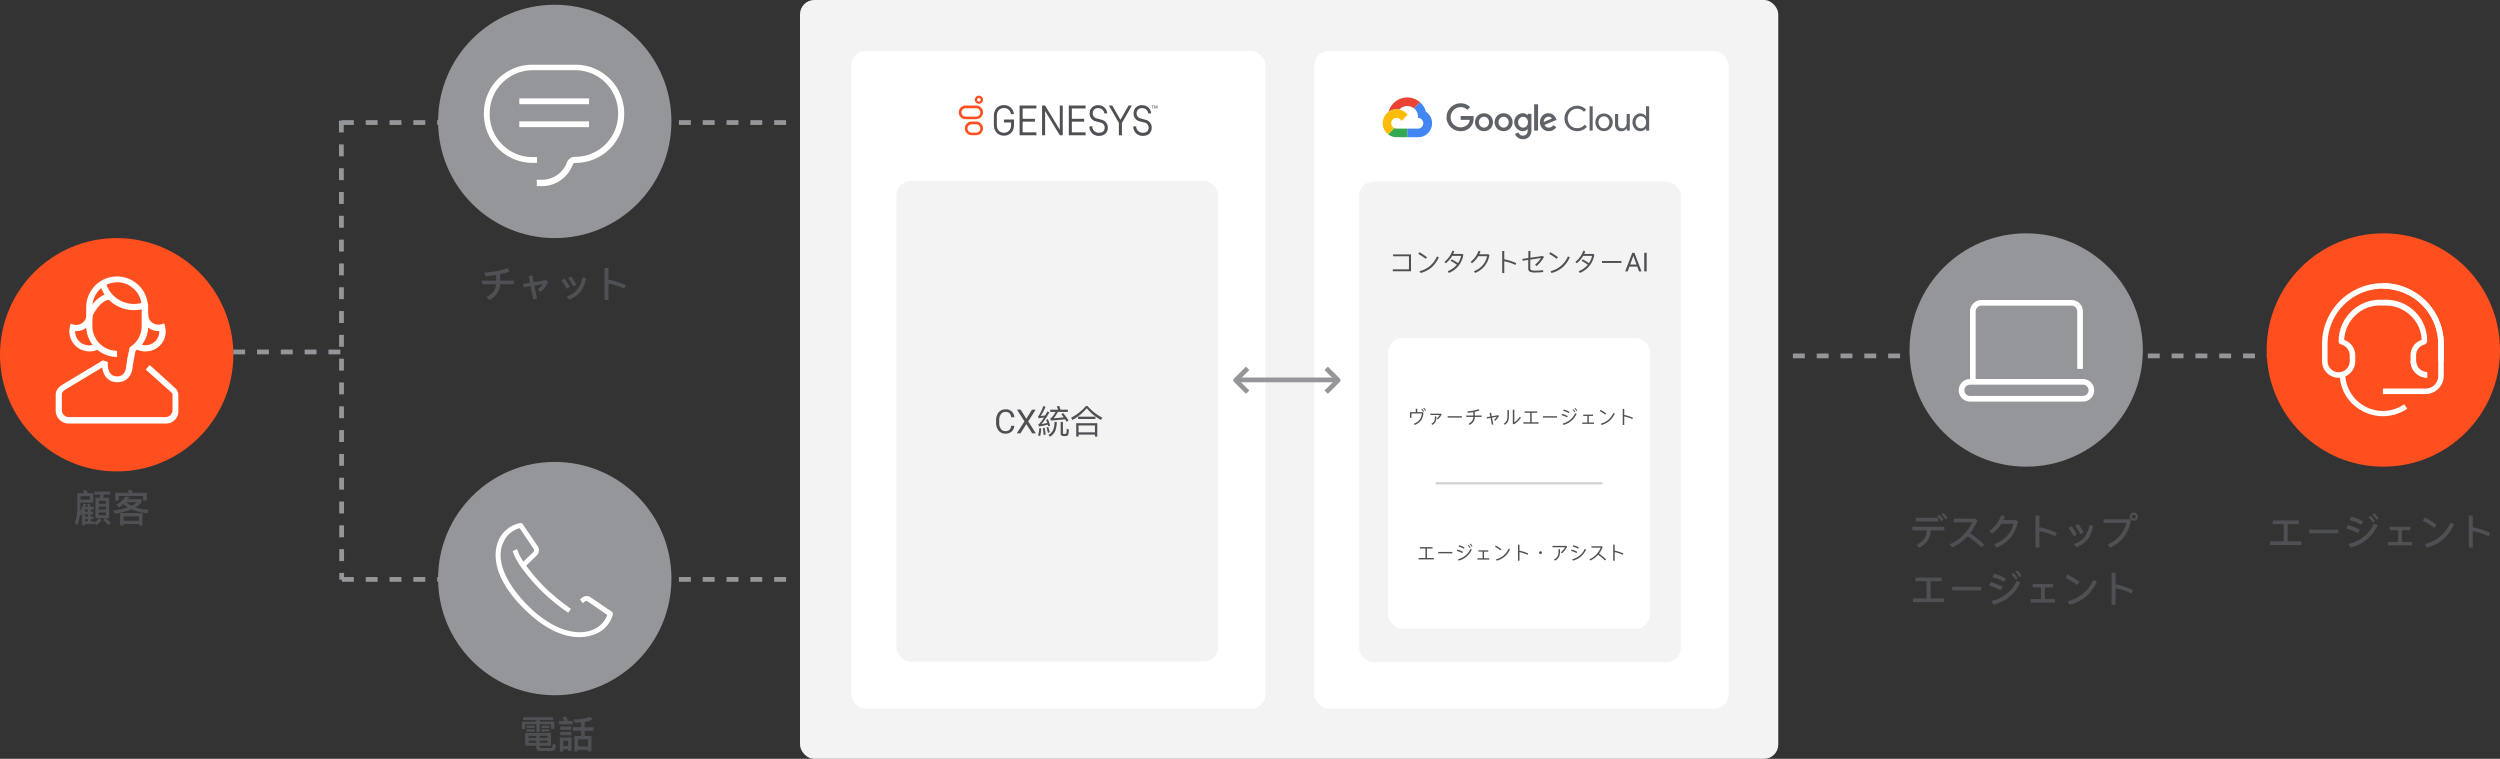 <?xml version="1.0" encoding="UTF-8"?> <svg xmlns="http://www.w3.org/2000/svg" xmlns:xlink="http://www.w3.org/1999/xlink" width="1050" height="318.706" viewBox="0 0 1050 318.706"><rect x="0" y="0" width="1050" height="318.706" fill="#333333" stroke="none"/><defs><clipPath id="clip-path"><rect width="6.707" height="11.414" fill="none"></rect></clipPath></defs><g id="Group_2504" data-name="Group 2504" transform="translate(-9520 16313)"><path id="Path_1379" data-name="Path 1379" d="M511.967,505.5H454.825" transform="translate(9965.108 -16669.029)" fill="none" stroke="#959699" stroke-width="2" stroke-dasharray="5"></path><circle id="Ellipse_6" data-name="Ellipse 6" cx="49" cy="49" r="49" transform="translate(9520 -16213)" fill="#ff4f1f"></circle><circle id="Ellipse_7" data-name="Ellipse 7" cx="49" cy="49" r="49" transform="translate(9704 -16311)" fill="#959699"></circle><circle id="Ellipse_8" data-name="Ellipse 8" cx="49" cy="49" r="49" transform="translate(9704 -16119)" fill="#959699"></circle><circle id="Ellipse_9" data-name="Ellipse 9" cx="49" cy="49" r="49" transform="translate(10322 -16215)" fill="#959699"></circle><circle id="Ellipse_10" data-name="Ellipse 10" cx="49" cy="49" r="49" transform="translate(10472 -16215)" fill="#ff4f1f"></circle><path id="Path_1350" data-name="Path 1350" d="M46.336,61.845H5.436A5.469,5.469,0,0,1,0,56.409v-6.86c0-1.035.518-2.459,2.589-3.883L19.8,35.311l2.071.647v.906c0,1.553.388,5.177,3.883,5.177,2.977,0,3.754-2.459,3.883-4.53l.388-2.718,1.035-4.918.518-.388a10.389,10.389,0,0,0,4.53-8.542V12.92a7.38,7.38,0,0,0-.129-1.683,10.07,10.07,0,0,0-4.142-6.73,9.685,9.685,0,0,0-7.766-1.812A10.375,10.375,0,0,0,15.4,13.308v7.636A10.385,10.385,0,0,0,25.757,31.3v2.589A12.981,12.981,0,0,1,12.814,20.944V13.308A12.943,12.943,0,0,1,33.393,2.565a12.715,12.715,0,0,1,5.177,8.413,4.718,4.718,0,0,1,.259,1.941v8.025A12.525,12.525,0,0,1,33.523,31.3l-.777,4.012-.388,2.33c-.259,4.271-2.718,6.86-6.472,6.86-3.495,0-5.824-2.33-6.342-6.213L4.012,47.607c-.906.647-1.424,1.294-1.424,1.812v6.86a2.873,2.873,0,0,0,2.847,2.847H46.207a2.9,2.9,0,0,0,2.847-2.977V49.678c0-.388-.259-.647-.906-1.294a5.629,5.629,0,0,0-.906-.777l-9.449-8.413,1.683-1.941L48.925,45.8l.777.777a4.1,4.1,0,0,1,1.812,3.106V56.15A5.176,5.176,0,0,1,46.336,61.845Z" transform="translate(9543.396 -16196.962)" fill="#fff"></path><path id="Path_1351" data-name="Path 1351" d="M12.805,27.9a9.991,9.991,0,0,1-1.941-.259A8.073,8.073,0,0,1,5.687,23.89a8.4,8.4,0,0,1-1.035-6.342l.259-1.294,1.294.388a3.583,3.583,0,0,0,1.165.129A4.309,4.309,0,0,0,11.64,12.5h2.589a6.822,6.822,0,0,1-6.86,6.86H6.851A5.842,5.842,0,0,0,7.758,22.6a5.352,5.352,0,0,0,3.624,2.589,5.763,5.763,0,0,0,4.4-.647l1.294,2.2A7.827,7.827,0,0,1,12.805,27.9Z" transform="translate(9544.699 -16193.307)" fill="#fff"></path><path id="Path_1352" data-name="Path 1352" d="M30.13,27.932h0a8.327,8.327,0,0,1-4.53-1.294l1.424-2.2a6.232,6.232,0,0,0,3.106.906,5.987,5.987,0,0,0,4.142-1.683,5.666,5.666,0,0,0,1.683-4.142v-.129h-.388a6.852,6.852,0,0,1-6.86-6.989h2.589a4.226,4.226,0,0,0,4.271,4.271,3.583,3.583,0,0,0,1.165-.129l1.294-.388.388,1.294a10.06,10.06,0,0,1,.259,2.071,8.309,8.309,0,0,1-2.459,5.954A8.509,8.509,0,0,1,30.13,27.932Z" transform="translate(9550.93 -16193.336)" fill="#fff"></path><path id="Path_1353" data-name="Path 1353" d="M28.667,13.678h0A14.7,14.7,0,0,1,14.3,2.547L16.759,1.9a12.316,12.316,0,0,0,11.908,9.19h0a12.426,12.426,0,0,0,4.271-.777l.906,2.459A14.08,14.08,0,0,1,28.667,13.678Z" transform="translate(9547.605 -16196.427)" fill="#fff"></path><path id="Path_1354" data-name="Path 1354" d="M12.43,15.049,10.1,13.884C13.206,7.8,17.219,5.6,19.807,5.6V8.189C18.384,8.059,15.148,9.612,12.43,15.049Z" transform="translate(9546.369 -16195.338)" fill="#fff"></path><path id="Path_1358" data-name="Path 1358" d="M35.025,47.927c-5.428,0-13.518-2.253-23.246-11.982C-3.378,20.789-.408,10.344,1.538,6.452A12.7,12.7,0,0,1,10.242,0a.974.974,0,0,1,1.024.41l6.349,9.319a3.1,3.1,0,0,1-.41,3.891l-5.12,4.916L10.652,17.1l5.12-4.916a1.073,1.073,0,0,0,.1-1.331l-5.837-8.7A10.357,10.357,0,0,0,3.484,7.476c-5.53,10.548,6.144,23.349,9.831,27.035,11.879,11.982,22.529,12.8,28.059,10.036a10.322,10.322,0,0,0,5.428-5.94l-8.295-5.735a.931.931,0,0,0-1.126.1l-.819.717-1.229-1.639.819-.614a3.091,3.091,0,0,1,3.584-.307l9.012,6.144a1.137,1.137,0,0,1,.41,1.126A12.235,12.235,0,0,1,42.4,46.391,18.465,18.465,0,0,1,35.025,47.927Z" transform="translate(9728.235 -16093.334)" fill="#fff"></path><path id="Path_1359" data-name="Path 1359" d="M30.249,37.428A82.572,82.572,0,0,1,18.472,27.7a81.016,81.016,0,0,1-8.5-10.138,33.818,33.818,0,0,1-2.355-4.2L6.9,11.519,8.743,10.7l.717,1.843a29.53,29.53,0,0,0,2.253,3.891,83.389,83.389,0,0,0,8.193,9.831,92.776,92.776,0,0,0,11.47,9.524Z" transform="translate(9728.403 -16093.076)" fill="#fff"></path><path id="Path_1355" data-name="Path 1355" d="M22.208,50.76V48.32h2.44A11.236,11.236,0,0,0,34.9,41a3.571,3.571,0,0,1,3.295-2.318h.366A18,18,0,0,0,56.373,20.865v-.732A18,18,0,0,0,38.558,2.318h-18.3A18.1,18.1,0,0,0,2.44,20.255v.732A18,18,0,0,0,20.255,38.8H22.33v2.44H20.255A20.548,20.548,0,0,1,0,20.865v-.732A20.337,20.337,0,0,1,20.255,0H38.68A20.442,20.442,0,0,1,58.935,20.255v.732A20.442,20.442,0,0,1,38.68,41.243h-.366a.928.928,0,0,0-.976.732A13.907,13.907,0,0,1,24.77,51H22.208S22.208,50.76,22.208,50.76Z" transform="translate(9723.229 -16285.823)" fill="#fff"></path><rect id="Rectangle_1218" data-name="Rectangle 1218" width="29.285" height="2.44" transform="translate(9738.115 -16271.669)" fill="#fff"></rect><rect id="Rectangle_1219" data-name="Rectangle 1219" width="29.285" height="2.44" transform="translate(9738.115 -16262.029)" fill="#fff"></rect><path id="Path_1383" data-name="Path 1383" d="M43.456,46.593H25.562V44.269H43.456A5.331,5.331,0,0,0,48.8,38.924V25.562a23.238,23.238,0,0,0-46.477,0v7.2a4.648,4.648,0,0,0,9.3,0v-2.44a4.848,4.848,0,0,0-3.486-4.531A1.38,1.38,0,0,1,6.972,24.4a17.411,17.411,0,0,1,5.112-12.316,17.143,17.143,0,0,1,12.2-5.112H26.84A17.258,17.258,0,0,1,44.153,24.4a1.638,1.638,0,0,1-1.162,1.394,4.636,4.636,0,0,0-3.486,4.531v2.44a4.661,4.661,0,0,0,4.648,4.648v2.324a6.992,6.992,0,0,1-6.972-6.972v-2.44a6.769,6.769,0,0,1,4.648-6.507,14.632,14.632,0,0,0-4.415-9.993A15.053,15.053,0,0,0,26.84,9.412H24.284a14.577,14.577,0,0,0-10.573,4.415A15.232,15.232,0,0,0,9.3,23.819a6.878,6.878,0,0,1,4.648,6.507v2.44A6.972,6.972,0,1,1,0,32.766v-7.2a25.562,25.562,0,0,1,51.125,0V38.924A7.737,7.737,0,0,1,43.456,46.593ZM42.41,23.587Z" transform="translate(10495.256 -16194.076)" fill="#fff"></path><path id="Path_1386" data-name="Path 1386" d="M47.562,32.766H45.238v-7.2A23.307,23.307,0,0,0,22,2.324V0A25.637,25.637,0,0,1,47.562,25.562Z" transform="translate(10498.818 -16194.076)" fill="#fff"></path><path id="Path_1387" data-name="Path 1387" d="M38.972,35.072A6.992,6.992,0,0,1,32,28.1h2.324a4.661,4.661,0,0,0,4.648,4.648Z" transform="translate(10500.438 -16189.526)" fill="#fff"></path><path id="Path_1384" data-name="Path 1384" d="M24.526,50.529A18.462,18.462,0,0,1,9.537,42.744,17.587,17.587,0,0,1,6.4,33.216L8.724,33.1a15.653,15.653,0,0,0,2.789,8.366,15.819,15.819,0,0,0,21.96,4.067l1.278,1.859A18.53,18.53,0,0,1,24.526,50.529Z" transform="translate(10496.292 -16188.717)" fill="#fff"></path><path id="Path_1380" data-name="Path 1380" d="M6.37,34.135H4V4.86A4.747,4.747,0,0,1,5.422,1.422,4.747,4.747,0,0,1,8.86,0H46.55a4.806,4.806,0,0,1,4.86,4.86V28.92h-2.37V4.86A2.43,2.43,0,0,0,46.55,2.37H8.86A2.43,2.43,0,0,0,6.37,4.86Z" transform="translate(10343.407 -16187)" fill="#fff"></path><path id="Path_1381" data-name="Path 1381" d="M52.151,37.482H4.741a4.741,4.741,0,0,1,0-9.482h47.41a4.741,4.741,0,0,1,0,9.482ZM4.741,30.37a2.37,2.37,0,1,0,0,4.741h47.41a2.37,2.37,0,0,0,0-4.741Z" transform="translate(10342.666 -16181.813)" fill="#fff"></path><path id="Path_1360" data-name="Path 1360" d="M-9.216-10.576v1.408H-13.2v-1.408Zm-3.984,2.7h5.344v-4.016h-2.336a13.137,13.137,0,0,0-.5-1.232l-1.488.224a9.869,9.869,0,0,1,.5,1.008h-2.864v5.6A21.585,21.585,0,0,1-15.536.688l1.024.928a19.751,19.751,0,0,0,1.088-4.432l.352.416c.176-.256.352-.528.544-.816v4.88h1.184V1.136h3.92V.624l.784.992A9.586,9.586,0,0,0-4.368-.5l-.944-.832A9.162,9.162,0,0,1-7.424.528v-.56H-8.912v-.88h1.168v-1.12H-8.912v-.96h1.136v-1.12H-8.912v-.912H-7.52V-6.176H-8.9c-.128-.48-.272-.9-.4-1.28l-1.216.176c.128.336.272.7.4,1.1h-1.04c.112-.336.224-.688.352-1.056l-1.184-.24a15.788,15.788,0,0,1-1.3,3.232c.048-.672.08-1.344.08-2.048Zm6.272-2.064v8.592h4.112l-.832.8A14.948,14.948,0,0,1-1.44,1.584L-.48.64A15.867,15.867,0,0,0-2.672-1.344h1.52V-9.936h-2.5a11.919,11.919,0,0,0,.272-1.312h2.64V-12.56H-7.36v1.312h2.512a9.133,9.133,0,0,1-.288,1.312ZM-2.56-2.624H-5.52V-3.76h2.96ZM-5.52-4.992V-6.208h2.96v1.216Zm0-2.448V-8.656h2.96V-7.44ZM-11.344-.032v-.88h1.28v.88Zm1.28-2h-1.28v-.96h1.28Zm0-2.08h-1.28v-.912h1.28ZM12.848-3.5H3.44V1.7H4.912V1.088H11.36V1.7h1.488ZM4.912-.288V-2.144H11.36V-.288Zm.864-10.224a11.733,11.733,0,0,1-3.792,3.44L2.96-5.9A15.9,15.9,0,0,0,4.832-7.312,14.674,14.674,0,0,0,6.688-5.936,34.15,34.15,0,0,1,.592-4.56l.576,1.344A32.336,32.336,0,0,0,8.24-5.1,18.2,18.2,0,0,0,14.96-3.52L15.3-4.9A19.558,19.558,0,0,1,9.872-5.92,7.539,7.539,0,0,0,12.4-8.128V-9.344H6.672c.192-.272.4-.56.592-.848ZM8.288-6.576A13.325,13.325,0,0,1,5.92-8.048h4.64A8.993,8.993,0,0,1,8.288-6.576Zm6.352-5.472H8.72c-.16-.448-.32-.832-.48-1.184l-1.68.256a8.62,8.62,0,0,1,.512.928H1.36v3.232H2.9v-1.872H13.1v1.872H14.64Z" transform="translate(9567 -16094)" fill="#4e5054"></path><path id="Path_1361" data-name="Path 1361" d="M-13.424-6.176V-.8h4.688v.688c0,1.024.528,1.536,1.6,1.536h4.784a1.85,1.85,0,0,0,1.2-.336c.288-.24.48-.976.608-2.208l-1.328-.416A3.543,3.543,0,0,1-2.128-.064a.539.539,0,0,1-.48.224H-6.752a.509.509,0,0,1-.576-.576V-.8h4.736V-6.176Zm9.408,4.16H-7.328v-.912h3.312Zm-4.72,0H-12v-.912h3.264ZM-12-4.08v-.864h3.264v.864Zm4.672-.864h3.312v.864H-7.328Zm-6.96-7.824v1.184H-8.72v.672h-6.1v3.088h1.44v-2H-8.72v3.216h1.44V-9.824h4.656v1.936h1.44v-3.024h-6.1v-.672h5.552v-1.184Zm1.52,3.552v.944h3.376v-.944Zm-.016,1.52v.928h3.408V-7.7Zm6.192-1.52v.944h3.36v-.944ZM-6.608-7.7v.928h3.424V-7.7ZM2.592.72h2v.672H6.048V-4.224H1.136V1.632H2.592Zm2-1.392h-2v-2.16h2ZM.7-11.2v1.408H6.48V-11.2h-2a13.739,13.739,0,0,0-.72-1.968l-1.456.4c.256.5.5,1.024.72,1.568ZM1.3-8.816v1.328H5.92V-8.816Zm0,2.208v1.36H5.92v-1.36Zm5.36-1.968V-7.1H10.08V-4.88H7.264V1.6H8.752V.9h4.176v.7H14.4V-4.88H11.552V-7.1h3.712V-8.576H11.552V-10.8a14.262,14.262,0,0,0,3.248-.88l-.752-1.28a20.393,20.393,0,0,1-7.168,1.1l.432,1.36c.976,0,1.9-.048,2.768-.128v2.048Zm2.1,8.064V-3.488h4.176V-.512Z" transform="translate(9754 -15999)" fill="#4e5054"></path><path id="Path_1382" data-name="Path 1382" d="M-33.824-13.632l-.816.624a10.641,10.641,0,0,1,1.7,2.16l.88-.64A8.874,8.874,0,0,0-33.824-13.632Zm-1.712.736-.832.64a9.989,9.989,0,0,1,1.712,2.144l.864-.608A8.7,8.7,0,0,0-35.536-12.9Zm-9.872,1.36V-10h9.488v-1.536ZM-46.816-7.76v1.52h6.048a7.215,7.215,0,0,1-.992,3.424A8.588,8.588,0,0,1-45.008-.16l1.088,1.232a9.553,9.553,0,0,0,3.792-3.344A9.128,9.128,0,0,0-39.1-6.24h5.728V-7.76Zm23.264,3.984c.928.624,1.792,1.264,2.608,1.9A26.576,26.576,0,0,1-17.92.864l1.3-1.072a25.222,25.222,0,0,0-3.2-2.848q-1.224-.96-2.688-1.968A24.029,24.029,0,0,0-19.456-10.5l-.992-.656h-8.928v1.536h7.7a18.547,18.547,0,0,1-9.392,9.2L-30.064.912A21.836,21.836,0,0,0-23.552-3.776Zm14.064-8.88a13.408,13.408,0,0,1-1.92,3.664A16.987,16.987,0,0,1-14.48-5.9l1.152,1.088A16.257,16.257,0,0,0-10.1-8.048c.224-.32.448-.64.656-.976h5.072a11.164,11.164,0,0,1-2.96,5.408A13.584,13.584,0,0,1-12.4-.448L-11.52.96A14.892,14.892,0,0,0-5.456-3.264a14.663,14.663,0,0,0,2.976-6.8l-.976-.512H-8.592c.224-.512.448-1.04.64-1.584ZM4.88-12.48V.992H6.544V-5.936a24.979,24.979,0,0,1,3.488.912,30.693,30.693,0,0,1,3.152,1.248l.72-1.376a27.362,27.362,0,0,0-3.52-1.408,23.321,23.321,0,0,0-3.84-.976V-12.48Zm18.048,3.6-1.28.736a38.3,38.3,0,0,1,2.144,3.52l1.3-.8c-.3-.576-.64-1.136-.992-1.7C23.744-7.7,23.36-8.272,22.928-8.88Zm4.64.416a11.677,11.677,0,0,1-1.984,4.9A9.884,9.884,0,0,1,21.088-.5L22,.8a10.334,10.334,0,0,0,4.96-3.5,13.8,13.8,0,0,0,2.208-5.488ZM20.112-8,18.8-7.216a35.392,35.392,0,0,1,2.192,3.488l1.28-.8A29.325,29.325,0,0,0,20.112-8Zm26.08-5.712a1.6,1.6,0,0,0-1.216.512,1.551,1.551,0,0,0-.512,1.216,1.6,1.6,0,0,0,.512,1.216,1.705,1.705,0,0,0,1.216.5,1.705,1.705,0,0,0,1.216-.5,1.656,1.656,0,0,0,.512-1.216,1.606,1.606,0,0,0-.512-1.216A1.6,1.6,0,0,0,46.192-13.712ZM33.456-10.944v1.536H43.12a15.24,15.24,0,0,1-2.8,5.392,14.084,14.084,0,0,1-5.1,3.728L36.288.992A14.2,14.2,0,0,0,42.16-3.6a18.785,18.785,0,0,0,2.9-6.688l-.832-.656Zm12.736-1.872a.849.849,0,0,1,.592.24.822.822,0,0,1,.24.592.786.786,0,0,1-.24.576.849.849,0,0,1-.592.24.822.822,0,0,1-.592-.24.786.786,0,0,1-.24-.576.822.822,0,0,1,.24-.592A.822.822,0,0,1,46.192-12.816ZM-45.488,13.6v1.536h4.656v7.216h-5.744v1.536h13.152V22.352h-5.744V15.136h4.656V13.6ZM-30.1,17.456v1.536h12.208V17.456Zm27.344-6.864-.8.624a10.641,10.641,0,0,1,1.7,2.16l.88-.64A9.359,9.359,0,0,0-2.752,10.592Zm-1.584,1.072-.832.64a9.7,9.7,0,0,1,1.712,2.16l.864-.624A9,9,0,0,0-4.336,11.664Zm-8.144.288-.7,1.472A17.633,17.633,0,0,1-8.352,15.36l.912-1.3A18.663,18.663,0,0,0-12.48,11.952Zm9.52,3.008a13.922,13.922,0,0,1-4.032,5.248A16.074,16.074,0,0,1-13.6,23.44l.768,1.52a16.623,16.623,0,0,0,7.1-3.584,16.264,16.264,0,0,0,4.32-5.824Zm-10.928.56-.688,1.456a19.657,19.657,0,0,1,4.848,1.936l.864-1.392A19.028,19.028,0,0,0-13.888,15.52Zm17.6.736V17.7h3.5v4.912H2.88v1.44H13.12v-1.44H8.8V17.7h3.52v-1.44Zm14.688-4-.816,1.408a42.738,42.738,0,0,1,4.784,3.008l1.04-1.264A37.282,37.282,0,0,0,18.4,12.256Zm10.752,2.32a16.01,16.01,0,0,1-4.208,5.664A15.535,15.535,0,0,1,18.416,23.5l.768,1.472a16.578,16.578,0,0,0,7.12-3.584,17.76,17.76,0,0,0,4.384-6.208ZM36.88,11.52V24.992h1.664V18.064a24.978,24.978,0,0,1,3.488.912,30.692,30.692,0,0,1,3.152,1.248l.72-1.376a27.362,27.362,0,0,0-3.52-1.408,23.321,23.321,0,0,0-3.84-.976V11.52Z" transform="translate(10370 -16084)" fill="#4e5054"></path><path id="Path_1385" data-name="Path 1385" d="M-45.488-10.4v1.536h4.656v7.216h-5.744V-.112h13.152V-1.648h-5.744V-8.864h4.656V-10.4ZM-30.1-6.544v1.536h12.208V-6.544Zm27.344-6.864-.8.624a10.641,10.641,0,0,1,1.7,2.16l.88-.64A9.359,9.359,0,0,0-2.752-13.408Zm-1.584,1.072-.832.64a9.7,9.7,0,0,1,1.712,2.16l.864-.624A9,9,0,0,0-4.336-12.336Zm-8.144.288-.7,1.472A17.633,17.633,0,0,1-8.352-8.64l.912-1.3A18.663,18.663,0,0,0-12.48-12.048ZM-2.96-9.04A13.922,13.922,0,0,1-6.992-3.792,16.074,16.074,0,0,1-13.6-.56l.768,1.52a16.623,16.623,0,0,0,7.1-3.584,16.264,16.264,0,0,0,4.32-5.824Zm-10.928.56-.688,1.456A19.657,19.657,0,0,1-9.728-5.088l.864-1.392A19.028,19.028,0,0,0-13.888-8.48Zm17.6.736V-6.3h3.5v4.912H2.88V.048H13.12v-1.44H8.8V-6.3h3.52v-1.44Zm14.688-4-.816,1.408a42.738,42.738,0,0,1,4.784,3.008l1.04-1.264A37.282,37.282,0,0,0,18.4-11.744Zm10.752,2.32A16.01,16.01,0,0,1,24.944-3.76,15.535,15.535,0,0,1,18.416-.5L19.184.976A16.578,16.578,0,0,0,26.3-2.608a17.76,17.76,0,0,0,4.384-6.208ZM36.88-12.48V.992h1.664V-5.936a24.978,24.978,0,0,1,3.488.912,30.693,30.693,0,0,1,3.152,1.248l.72-1.376a27.362,27.362,0,0,0-3.52-1.408,23.321,23.321,0,0,0-3.84-.976V-12.48Z" transform="translate(10520 -16084)" fill="#4e5054"></path><path id="Path_1356" data-name="Path 1356" d="M12.112,4.632A34.921,34.921,0,0,1,7.568,5.848,41.07,41.07,0,0,1,2.4,6.5l.4,1.5Q5.176,7.84,7.36,7.48v2.4H1.44V11.4H7.36a5.4,5.4,0,0,1-1.2,3.12,8.839,8.839,0,0,1-2.8,2.16l1.1,1.3a8.912,8.912,0,0,0,3.28-2.656,7.072,7.072,0,0,0,1.28-3.92h5.744V9.88H9.024V7.16a29.131,29.131,0,0,0,3.952-1.1ZM28.288,9.64l-5.1.864-.56-2.864-1.6.3.56,2.832-2.9.5.3,1.472,2.88-.512L22.96,17.72l1.584-.272L23.472,11.96l3.52-.624a13.608,13.608,0,0,1-2.128,2.208L26,14.632a13.506,13.506,0,0,0,3.312-4.224Zm10.64-1.52-1.28.736a38.3,38.3,0,0,1,2.144,3.52l1.3-.8c-.3-.576-.64-1.136-.992-1.7C39.744,9.3,39.36,8.728,38.928,8.12Zm4.64.416a11.677,11.677,0,0,1-1.984,4.9,9.884,9.884,0,0,1-4.5,3.072L38,17.8a10.334,10.334,0,0,0,4.96-3.5,13.8,13.8,0,0,0,2.208-5.488ZM36.112,9,34.8,9.784a35.392,35.392,0,0,1,2.192,3.488l1.28-.8A29.325,29.325,0,0,0,36.112,9ZM52.88,4.52V17.992h1.664V11.064a24.978,24.978,0,0,1,3.488.912,30.692,30.692,0,0,1,3.152,1.248l.72-1.376a27.362,27.362,0,0,0-3.52-1.408,23.321,23.321,0,0,0-3.84-.976V4.52Z" transform="translate(9721 -16205)" fill="#4e5054"></path><rect id="Rectangle_1220" data-name="Rectangle 1220" width="410.869" height="318.706" rx="6" transform="translate(9856 -16313)" fill="#f3f3f3"></rect><rect id="Rectangle_1223" data-name="Rectangle 1223" width="173.913" height="276.236" rx="6" transform="translate(10072.08 -16291.588)" fill="#fff"></rect><rect id="Rectangle_1221" data-name="Rectangle 1221" width="173.913" height="276.236" rx="6" transform="translate(9877.551 -16291.588)" fill="#fff"></rect><rect id="Rectangle_1222" data-name="Rectangle 1222" width="135.059" height="201.913" rx="6" transform="translate(9896.492 -16237)" fill="#f3f3f3"></rect><rect id="Rectangle_1224" data-name="Rectangle 1224" width="135.059" height="201.913" rx="6" transform="translate(10090.844 -16236.77)" fill="#f3f3f3"></rect><path id="Path_1362" data-name="Path 1362" d="M-14.468-3.158A3.662,3.662,0,0,1-15.634-.721a3.82,3.82,0,0,1-2.608.858,3.507,3.507,0,0,1-2.827-1.265,5.088,5.088,0,0,1-1.063-3.384v-.957a5.671,5.671,0,0,1,.5-2.44,3.7,3.7,0,0,1,1.4-1.617,3.911,3.911,0,0,1,2.105-.564,3.6,3.6,0,0,1,2.543.885,3.706,3.706,0,0,1,1.114,2.451h-1.319a2.847,2.847,0,0,0-.742-1.723,2.248,2.248,0,0,0-1.6-.533,2.349,2.349,0,0,0-1.972.93,4.265,4.265,0,0,0-.714,2.646v.964a4.384,4.384,0,0,0,.677,2.577,2.187,2.187,0,0,0,1.894.957,2.526,2.526,0,0,0,1.678-.5,2.75,2.75,0,0,0,.776-1.726Zm5.038-2.98,2.386-3.814H-5.5L-8.644-5.018-5.424,0H-6.983L-9.43-3.883-11.891,0h-1.552l3.227-5.018-3.151-4.936h1.538Zm10.3.749c2.156-.126,4.158-.294,5.978-.518.238.364.462.714.658,1.05L8.287-5.4A24.893,24.893,0,0,0,6.019-8.526l-.77.476c.364.448.7.882,1.022,1.316-1.4.182-2.814.322-4.228.42A14.711,14.711,0,0,0,3.821-9h4.2V-9.94H4.9c-.168-.588-.336-1.106-.518-1.568l-1.022.168a12.139,12.139,0,0,1,.56,1.4H.6V-9H2.827A8.533,8.533,0,0,1,.839-6.328a1.521,1.521,0,0,1-.2.07Zm1.526.6a9.023,9.023,0,0,1-.63,3.514A4.8,4.8,0,0,1-.141.644l.616.784A5.855,5.855,0,0,0,2.645-.84a11.14,11.14,0,0,0,.714-3.948Zm4.55,5.936A1.393,1.393,0,0,0,8.1.686a5.638,5.638,0,0,0,.28-2.31l-.854-.322a11.441,11.441,0,0,1-.1,1.694A.534.534,0,0,1,6.9.238h-.63C6.047.21,5.935.112,5.935-.084v-4.7H4.983V.084c0,.7.42,1.064,1.274,1.064ZM-.365-5.936l-.77.252c.168.42.336.854.49,1.3-.8.21-1.6.378-2.408.518a30.818,30.818,0,0,0,3.318-5L-.6-9.184c-.322.588-.63,1.134-.924,1.666q-.966.147-1.89.252A20.188,20.188,0,0,0-1.373-11.13l-.91-.364A21.373,21.373,0,0,1-4.131-7.56a1,1,0,0,1-.406.364l.252.868c.742-.1,1.484-.2,2.24-.308a14.509,14.509,0,0,1-1.918,2.6,1.338,1.338,0,0,1-.434.266l.252.882a24.685,24.685,0,0,0,3.738-.77l.168.672.812-.21A19.545,19.545,0,0,0-.365-5.936ZM-3.991-2.17A13.612,13.612,0,0,1-4.5.882l.882.266a18.216,18.216,0,0,0,.448-3.22Zm2.254-.168-.756.154c.126.84.238,1.806.322,2.9l.868-.2C-1.429-.518-1.569-1.47-1.737-2.338ZM-.253-2.7l-.728.238A20.868,20.868,0,0,1-.365-.154L.391-.5A18.466,18.466,0,0,0-.253-2.7Zm15.834-8.75a20.655,20.655,0,0,1-6.2,4.886l.532.966a20.391,20.391,0,0,0,6.034-4.942,19.768,19.768,0,0,0,5.978,4.914l.546-.966a20.1,20.1,0,0,1-6.16-4.858Zm4.788,7.2H11.521V1.386h.98V.546h6.888v.84h.98ZM12.5-.42V-3.3h6.888V-.42ZM12.3-7v.966h7.28V-7Z" transform="translate(9960.492 -16131)" fill="#4e5054"></path><path id="Path_1365" data-name="Path 1365" d="M-52.9-7.161v.8h6.666V-.88h-6.8v.8h7.656V-7.161Zm11-.913-.418.737A25.6,25.6,0,0,1-39.195-5.3l.55-.66A24.621,24.621,0,0,0-41.9-8.074Zm7.425,1.782a11.074,11.074,0,0,1-2.849,3.905A10.611,10.611,0,0,1-41.78-.11l.4.77A11.327,11.327,0,0,0-36.621-1.8a11.8,11.8,0,0,0,2.937-4.169ZM-28-8.723a9.929,9.929,0,0,1-1.3,2.541A12.011,12.011,0,0,1-31.341-4l.583.572a11.161,11.161,0,0,0,2.1-2.211c.209-.3.407-.594.583-.9h3.74a8.8,8.8,0,0,1-1.3,3.058c-.308-.22-.638-.44-1-.66-.572-.352-1.122-.66-1.628-.924l-.506.616a16,16,0,0,1,1.639.946c.352.231.693.462,1,.682-.033.044-.066.077-.1.121A9.453,9.453,0,0,1-29.955-.1l.462.737a9.669,9.669,0,0,0,4.147-3.091,10.1,10.1,0,0,0,1.969-4.6l-.528-.3h-3.74a11.946,11.946,0,0,0,.451-1.122ZM-17-8.7a10.231,10.231,0,0,1-1.3,2.53A11.305,11.305,0,0,1-20.352-4l.594.572a10.835,10.835,0,0,0,2.145-2.233c.165-.242.319-.484.473-.737h3.718A8.422,8.422,0,0,1-15.4-2.464,9.044,9.044,0,0,1-18.933-.1l.451.737a9.626,9.626,0,0,0,4.059-2.926,10.194,10.194,0,0,0,1.98-4.631l-.528-.286h-3.74c.187-.4.363-.814.517-1.232Zm9.922.121V.682h.869V-4.257a17.511,17.511,0,0,1,2.442.638,18.7,18.7,0,0,1,2.222.891l.374-.726a18.315,18.315,0,0,0-2.409-.957,18.233,18.233,0,0,0-2.629-.682V-8.58ZM3.936-8.613c-.022,1.045-.044,2.035-.055,2.981l-2.5.363.143.792L3.87-4.829c-.022,1.254-.022,2.409-.022,3.443a1.55,1.55,0,0,0,.7,1.507,5.445,5.445,0,0,0,2.321.33c.9,0,1.98-.066,3.256-.187l.011-.8a29.455,29.455,0,0,1-3.267.2A4.672,4.672,0,0,1,5.179-.55a.877.877,0,0,1-.462-.869c0-1.056,0-2.244.022-3.542l4.466-.671A12.352,12.352,0,0,1,6.73-2.838l.572.627a13.728,13.728,0,0,0,3.179-3.872L9.909-6.5,4.75-5.753l.044-2.86Zm9.163.539-.418.737A25.6,25.6,0,0,1,15.805-5.3l.55-.66A24.622,24.622,0,0,0,13.1-8.074Zm7.425,1.782a11.074,11.074,0,0,1-2.849,3.905A10.611,10.611,0,0,1,13.22-.11l.4.77A11.327,11.327,0,0,0,18.379-1.8a11.8,11.8,0,0,0,2.937-4.169ZM27-8.723a9.929,9.929,0,0,1-1.3,2.541A12.011,12.011,0,0,1,23.659-4l.583.572a11.161,11.161,0,0,0,2.1-2.211c.209-.3.407-.594.583-.9h3.74a8.8,8.8,0,0,1-1.3,3.058c-.308-.22-.638-.44-1-.66-.572-.352-1.122-.66-1.628-.924l-.506.616a16,16,0,0,1,1.639.946c.352.231.693.462,1,.682-.033.044-.066.077-.1.121A9.453,9.453,0,0,1,25.045-.1l.462.737a9.669,9.669,0,0,0,4.147-3.091,10.1,10.1,0,0,0,1.969-4.6l-.528-.3h-3.74a11.946,11.946,0,0,0,.451-1.122Zm7.832,4.345v.8h8.173v-.8ZM49.642-2.041H46.366L45.63,0H44.567l2.986-7.82h.9L51.447,0H50.389ZM46.677-2.89h2.659L48-6.547ZM53.606,0H52.575V-7.82h1.031Z" transform="translate(10158 -16199)" fill="#4e5054"></path><path id="Path_1363" data-name="Path 1363" d="M205.7,11.759h-.4V11.6h1v.159h-.4v1.115h-.2Z" transform="translate(9798.379 -16280.285)" fill="#4e5054"></path><path id="Path_1364" data-name="Path 1364" d="M208.758,12.875,208.4,11.8v1.076h-.2V11.6h.319l.319,1.036.319-1.036h.319v1.275h-.159V11.8l-.359,1.076Z" transform="translate(9796.635 -16280.285)" fill="#4e5054"></path><g id="Group_2501" data-name="Group 2501" transform="translate(9922.693 -16272.828)"><g id="Group_173" data-name="Group 173" transform="translate(6.731)"><path id="Path_45" data-name="Path 45" d="M20.611,2.156a.757.757,0,1,1,0,1.514h-.04a.741.741,0,0,1-.717-.717.952.952,0,0,1,.2-.558.723.723,0,0,1,.558-.239m0-.956a1.714,1.714,0,0,0-.08,3.426h.08a1.713,1.713,0,1,0,0-3.426Z" transform="translate(-18.896 -1.2)" fill="#ff4f1f"></path></g><path id="Path_46" data-name="Path 46" d="M13.14,29.655a1.753,1.753,0,1,1,0,3.506H11.268a1.753,1.753,0,0,1,0-3.506H13.14m0-1.155H11.268a2.868,2.868,0,1,0,0,5.736H13.14a2.868,2.868,0,1,0,0-5.736Z" transform="translate(-5.851 -17.625)" fill="#ff4f1f"></path><path id="Path_47" data-name="Path 47" d="M9.29,12.755a1.753,1.753,0,1,1,0,3.506H4.868a1.753,1.753,0,1,1,0-3.506H9.29m0-1.155H4.868a2.868,2.868,0,1,0,0,5.736H9.29a2.868,2.868,0,1,0,0-5.736Z" transform="translate(-2 -7.457)" fill="#ff4f1f"></path></g><g id="Group_2502" data-name="Group 2502" transform="translate(9937.432 -16268.845)"><path id="Path_48" data-name="Path 48" d="M66.1,24.108V11.6h7.051v1.235H67.375v4.342h5.179v1.2H67.375v4.5h5.776v1.235Z" transform="translate(-55.305 -11.441)" fill="#4e5054"></path><path id="Path_49" data-name="Path 49" d="M118,24.108V11.6h7.051v1.235h-5.776v4.342h5.179v1.2h-5.179v4.5h5.776v1.235Z" transform="translate(-86.53 -11.441)" fill="#4e5054"></path><path id="Path_50" data-name="Path 50" d="M164.423,24.108V18.93L160.2,11.6h1.434l3.426,6.015,3.426-6.015h1.394L165.7,18.93v5.179Z" transform="translate(-111.919 -11.441)" fill="#4e5054"></path><path id="Path_51" data-name="Path 51" d="M98.484,24.108V11.6H97.249V21.8L91.075,11.6H89.8V24.108h1.275V13.91l6.175,10.2Z" transform="translate(-69.563 -11.441)" fill="#4e5054"></path><path id="Path_52" data-name="Path 52" d="M43.223,18.49H46.21v1c0,2.43-1.554,3.306-2.988,3.306s-2.988-.876-2.988-3.306V15.741c0-2.43,1.554-3.306,2.988-3.306a2.839,2.839,0,0,1,2.948,2.549h1.235A4.049,4.049,0,0,0,43.223,11.2C40.673,11.2,39,13.032,39,15.741v3.745c0,2.709,1.713,4.541,4.223,4.541,2.549,0,4.223-1.832,4.223-4.541V17.255H43.223Z" transform="translate(-39 -11.2)" fill="#4e5054"></path><path id="Path_53" data-name="Path 53" d="M140.9,20.144a2.7,2.7,0,0,0,2.788,2.709c1.593,0,2.43-.757,2.43-2.191A2.081,2.081,0,0,0,144.4,18.59l-2.111-.558a3.248,3.248,0,0,1-2.47-3.346A3.3,3.3,0,0,1,143.4,11.3a3.646,3.646,0,0,1,3.784,3.426h-1.235a2.428,2.428,0,0,0-2.51-2.191,2.108,2.108,0,0,0-2.35,2.151,2.106,2.106,0,0,0,1.633,2.151l2.191.6a3.3,3.3,0,0,1,2.51,3.306c0,2.111-1.434,3.426-3.7,3.426a3.858,3.858,0,0,1-4.023-3.944Z" transform="translate(-99.585 -11.26)" fill="#4e5054"></path><path id="Path_54" data-name="Path 54" d="M187.2,20.144a2.7,2.7,0,0,0,2.789,2.709c1.593,0,2.43-.757,2.43-2.191A2.081,2.081,0,0,0,190.7,18.59l-2.111-.558a3.248,3.248,0,0,1-2.47-3.346A3.3,3.3,0,0,1,189.7,11.3a3.646,3.646,0,0,1,3.784,3.426h-1.235a2.428,2.428,0,0,0-2.51-2.191,2.108,2.108,0,0,0-2.35,2.151,2.106,2.106,0,0,0,1.633,2.151l2.191.6a3.3,3.3,0,0,1,2.51,3.306c0,2.111-1.434,3.426-3.7,3.426A3.858,3.858,0,0,1,186,20.223Z" transform="translate(-127.441 -11.26)" fill="#4e5054"></path></g><path id="Path_1366" data-name="Path 1366" d="M229.686,386.6h.066l-.04-.033,2.493-2.493,0-.045a8.1,8.1,0,0,0-13.185,3.954,1.051,1.051,0,0,1,.134-.044,5.813,5.813,0,0,1,4.332-.859.083.083,0,0,1,.053-.014,4.5,4.5,0,0,1,6.156-.467Z" transform="translate(9884.204 -16654.063)" fill="#ea4335"></path><path id="Path_1367" data-name="Path 1367" d="M239.442,389.221a8.145,8.145,0,0,0-2.449-3.948l-2.531,2.531a4.5,4.5,0,0,1,1.651,3.569v.448a2.253,2.253,0,0,1,0,4.505h-4.505l-.007.007v3.575h-.019l.026.026h4.505a5.86,5.86,0,0,0,3.328-10.714Z" transform="translate(9879.455 -16655.301)" fill="#4285f4"></path><path id="Path_1368" data-name="Path 1368" d="M222.218,406.5h4.5V402.89h-4.5a2.21,2.21,0,0,1-.925-.2l-2.6,2.6-.007.027a5.829,5.829,0,0,0,3.537,1.176Z" transform="translate(9884.334 -16661.887)" fill="#34a853"></path><path id="Path_1369" data-name="Path 1369" d="M220.825,389.995a5.859,5.859,0,0,0-3.537,10.5l2.614-2.613a2.252,2.252,0,1,1,2.979-2.979l2.613-2.613a5.855,5.855,0,0,0-4.669-2.3Z" transform="translate(9885.727 -16657.086)" fill="#fbbc05"></path><path id="Path_1370" data-name="Path 1370" d="M264.054,397.637a5.779,5.779,0,0,1-4.178-1.714,5.738,5.738,0,0,1,0-8.253,5.764,5.764,0,0,1,4.178-1.746,5.584,5.584,0,0,1,4,1.615l-1.127,1.144a4.049,4.049,0,0,0-2.877-1.137,4,4,0,0,0-2.976,1.265,4.266,4.266,0,0,0,0,5.971,4.244,4.244,0,0,0,5.922.07,3.358,3.358,0,0,0,.867-1.967h-3.8v-1.622h5.375a5.323,5.323,0,0,1,.063.989,5.078,5.078,0,0,1-1.388,3.734,5.382,5.382,0,0,1-4.067,1.651Zm12.489-1.075a3.873,3.873,0,0,1-5.358,0,3.843,3.843,0,0,1,0-5.378,3.876,3.876,0,0,1,5.358,0,3.843,3.843,0,0,1-.006,5.378Zm-4.175-1.058a2.052,2.052,0,0,0,2.993,0,2.432,2.432,0,0,0,0-3.272,2.083,2.083,0,0,0-3.005,0,2.422,2.422,0,0,0,.006,3.272Zm12.415,1.058a3.879,3.879,0,0,1-5.362,0,3.852,3.852,0,0,1,0-5.378,3.874,3.874,0,0,1,5.362,0,3.85,3.85,0,0,1,0,5.378ZM280.6,395.5a2.056,2.056,0,0,0,3,0,2.43,2.43,0,0,0,0-3.272,2.085,2.085,0,0,0-3.006,0,2.425,2.425,0,0,0,0,3.272Zm9.593,5.511a3.3,3.3,0,0,1-2.106-.669,3.9,3.9,0,0,1-1.229-1.559l1.444-.6a2.416,2.416,0,0,0,.716.942,1.784,1.784,0,0,0,1.183.4,1.9,1.9,0,0,0,1.473-.57,2.306,2.306,0,0,0,.527-1.644v-.545h-.059a2.408,2.408,0,0,1-1.978.854,3.428,3.428,0,0,1-2.531-1.1,3.808,3.808,0,0,1,0-5.322,3.439,3.439,0,0,1,2.531-1.108,2.749,2.749,0,0,1,1.164.261,2.349,2.349,0,0,1,.82.6h.06v-.6h1.568v6.739a3.937,3.937,0,0,1-1,2.943,3.548,3.548,0,0,1-2.577.979Zm.116-4.858a1.851,1.851,0,0,0,1.43-.633,2.34,2.34,0,0,0,.574-1.622,2.4,2.4,0,0,0-.574-1.651,1.828,1.828,0,0,0-1.43-.632,1.958,1.958,0,0,0-1.483.632,2.306,2.306,0,0,0-.633,1.638,2.275,2.275,0,0,0,.633,1.621,1.968,1.968,0,0,0,1.483.647Zm6.258,1.252h-1.654v-11.06h1.654v11.06Zm4.528.228a3.6,3.6,0,0,1-2.662-1.081,3.981,3.981,0,0,1-.039-5.392,3.4,3.4,0,0,1,2.531-1.058,3.209,3.209,0,0,1,1.266.247,2.939,2.939,0,0,1,.968.633,4.066,4.066,0,0,1,1.006,1.506l.171.432L299.277,395a1.9,1.9,0,0,0,1.822,1.14,2.168,2.168,0,0,0,1.855-1.044l1.266.854A4.238,4.238,0,0,1,303,397.106a3.437,3.437,0,0,1-1.906.531Zm-2.112-3.879,3.364-1.4a1.152,1.152,0,0,0-.524-.577,1.705,1.705,0,0,0-.867-.22,1.945,1.945,0,0,0-1.361.6,2.005,2.005,0,0,0-.613,1.594Z" transform="translate(9869.416 -16655.547)" fill="#5f6368"></path><path id="Path_1373" data-name="Path 1373" d="M343.139,398.271a5.334,5.334,0,1,1,0-10.668,4.723,4.723,0,0,1,3.754,1.671l-.913.883a3.447,3.447,0,0,0-2.835-1.3,3.869,3.869,0,0,0-2.817,1.127,4.372,4.372,0,0,0,0,5.9,3.868,3.868,0,0,0,2.817,1.127,4.024,4.024,0,0,0,3.164-1.479l.91.909a4.937,4.937,0,0,1-1.751,1.335,5.368,5.368,0,0,1-2.329.494Z" transform="translate(9839.266 -16656.182)" fill="#5f6368"></path><path id="Path_1374" data-name="Path 1374" d="M354.76,398.179h1.308V387.96H354.76v10.219Z" transform="translate(9832.864 -16656.316)" fill="#5f6368"></path><path id="Path_1375" data-name="Path 1375" d="M359.689,393.857a3.7,3.7,0,1,1,0,5.313,3.994,3.994,0,0,1,0-5.313Zm.975,4.492a2.209,2.209,0,0,0,3.207,0,2.82,2.82,0,0,0,0-3.67,2.209,2.209,0,0,0-3.207,0,2.815,2.815,0,0,0,.007,3.665l-.007.006Z" transform="translate(9831.383 -16658.145)" fill="#5f6368"></path><path id="Path_1376" data-name="Path 1376" d="M378.146,400.146h-1.265v-.969h-.04a2.434,2.434,0,0,1-.923.874,2.6,2.6,0,0,1-1.3.349,2.473,2.473,0,0,1-1.987-.8,3.17,3.17,0,0,1-.676-2.139v-4.3h1.308v4.063q0,1.953,1.727,1.955a1.615,1.615,0,0,0,1.331-.633,2.4,2.4,0,0,0,.51-1.513V393.16h1.312v6.986Z" transform="translate(9826.361 -16658.283)" fill="#5f6368"></path><path id="Path_1377" data-name="Path 1377" d="M387.042,398.407a3.069,3.069,0,0,1-2.339-1.071,4.069,4.069,0,0,1,0-5.3,3.078,3.078,0,0,1,2.339-1.068,2.961,2.961,0,0,1,1.431.344,2.391,2.391,0,0,1,.949.853h.056l-.056-.969V387.96h1.311v10.219h-1.265v-.969h-.059a2.4,2.4,0,0,1-.949.854,2.948,2.948,0,0,1-1.418.343Zm.218-1.2a2.094,2.094,0,0,0,1.576-.683,3,3,0,0,0,0-3.684,2.139,2.139,0,0,0-3.164,0,2.979,2.979,0,0,0,0,3.672,2.08,2.08,0,0,0,1.588.7Z" transform="translate(9821.911 -16656.316)" fill="#5f6368"></path><path id="Path_1378" data-name="Path 1378" d="M511.967,505.5H454.825" transform="translate(9816.049 -16669.029)" fill="none" stroke="#959699" stroke-width="2" stroke-dasharray="5"></path><line id="Line_72" data-name="Line 72" x2="41.176" transform="translate(9663.608 -16261.529)" fill="none" stroke="#959699" stroke-width="2" stroke-dasharray="5"></line><line id="Line_74" data-name="Line 74" x2="41.176" transform="translate(9663.608 -16069.647)" fill="none" stroke="#959699" stroke-width="2" stroke-dasharray="5"></line><line id="Line_75" data-name="Line 75" x2="48.588" transform="translate(9805.148 -16261.529)" fill="none" stroke="#959699" stroke-width="2" stroke-dasharray="5"></line><line id="Line_76" data-name="Line 76" x2="48.588" transform="translate(9805.148 -16069.647)" fill="none" stroke="#959699" stroke-width="2" stroke-dasharray="5"></line><rect id="Rectangle_1225" data-name="Rectangle 1225" width="110" height="122" rx="6" transform="translate(10103 -16171)" fill="#fff"></rect><path id="Path_1371" data-name="Path 1371" d="M-40.936-6.744l-.32.248a5.133,5.133,0,0,1,.84,1.08l.344-.256A5.524,5.524,0,0,0-40.936-6.744Zm-.84.416-.32.256A5.525,5.525,0,0,1-41.256-5l.336-.24A4.977,4.977,0,0,0-41.776-6.328Zm-2.608-.008v1.424h-2.44v2.424h.624V-4.336h4.36a4.757,4.757,0,0,1-.848,2.512A5.273,5.273,0,0,1-45.2-.04l.344.52a5.7,5.7,0,0,0,2.768-2.048,6.009,6.009,0,0,0,.92-3.112l-.408-.232h-2.176V-6.336Zm6.152,2.088V-3.7h3.912a5.583,5.583,0,0,1-1.248,1.464l.416.384a6.114,6.114,0,0,0,1.64-2.12l-.32-.28ZM-36.36-3.1v.744A2.548,2.548,0,0,1-36.7-1a2.86,2.86,0,0,1-1.128.968l.376.472a2.9,2.9,0,0,0,1.7-2.792V-3.1Zm5.392-.088V-2.6h5.944v-.584ZM-17.96-6.168a14.559,14.559,0,0,1-2.208.624,21.6,21.6,0,0,1-2.528.336l.152.568a22.513,22.513,0,0,0,2.336-.28v1.448h-2.984v.584h2.984a2.942,2.942,0,0,1-.568,1.7,4.076,4.076,0,0,1-1.4,1.16l.408.5A4.215,4.215,0,0,0-20.184-.88a3.727,3.727,0,0,0,.6-2.008h2.88v-.584h-2.88V-5.048a16.142,16.142,0,0,0,1.96-.576Zm8.136,2.544-2.648.464-.3-1.5-.608.112.3,1.5-1.5.256.112.568,1.5-.264.56,2.848.6-.112-.552-2.848,2.064-.368a8.06,8.06,0,0,1-1.16,1.3l.424.416A6.981,6.981,0,0,0-9.424-3.312Zm6.208-2.3V0l.392.216A7.713,7.713,0,0,0-1.56-.992,10.121,10.121,0,0,0-.208-2.576l-.5-.36A8.468,8.468,0,0,1-2.984-.6V-5.928Zm-2.272.176V-3.3a5.006,5.006,0,0,1-.3,1.912A3.792,3.792,0,0,1-7.352-.048l.4.464A4.034,4.034,0,0,0-5.616-1.1a5.5,5.5,0,0,0,.36-2.2V-5.752ZM1.344-5.2v.584H3.688V-.64H.8v.584H7.2V-.64H4.312V-4.616H6.656V-5.2ZM9.032-3.184V-2.6h5.944v-.584Zm13.56-3.5-.32.248A5.558,5.558,0,0,1,23.1-5.36l.352-.248A5.523,5.523,0,0,0,22.592-6.68Zm-.792.552-.328.248a5.563,5.563,0,0,1,.848,1.072l.336-.24A5.243,5.243,0,0,0,21.8-6.128Zm-4,.12-.256.56a8.225,8.225,0,0,1,2.28.936L20.16-5A8.3,8.3,0,0,0,17.8-6.008ZM22.576-4.44a7.2,7.2,0,0,1-1.984,2.656A7.909,7.909,0,0,1,17.336-.112l.288.576a8.1,8.1,0,0,0,3.448-1.808A8,8,0,0,0,23.16-4.216Zm-5.48.264-.256.56a9.633,9.633,0,0,1,2.288.92l.32-.528A9.372,9.372,0,0,0,17.1-4.176Zm8.848.32v.544H27.7V-.528H25.528V.024h4.944V-.528H28.3V-3.312h1.768v-.544Zm7.28-2.016-.3.536a18.617,18.617,0,0,1,2.272,1.48l.4-.48A17.907,17.907,0,0,0,33.224-5.872Zm5.4,1.3a8.054,8.054,0,0,1-2.072,2.84A7.717,7.717,0,0,1,33.312-.08L33.6.48a8.238,8.238,0,0,0,3.464-1.792A8.58,8.58,0,0,0,39.2-4.344ZM42.552-6.24V.5h.632V-3.1a12.736,12.736,0,0,1,1.776.464,13.6,13.6,0,0,1,1.616.648l.272-.528a13.32,13.32,0,0,0-1.752-.7,13.26,13.26,0,0,0-1.912-.5V-6.24Z" transform="translate(10159 -16135)" fill="#4e5054"></path><path id="Path_1372" data-name="Path 1372" d="M-42.656-5.2v.584h2.344V-.64H-43.2v.584h6.4V-.64h-2.888V-4.616h2.344V-5.2Zm7.688,2.016V-2.6h5.944v-.584Zm13.56-3.5-.32.248A5.558,5.558,0,0,1-20.9-5.36l.352-.248A5.523,5.523,0,0,0-21.408-6.68Zm-.792.552-.328.248a5.563,5.563,0,0,1,.848,1.072l.336-.24A5.243,5.243,0,0,0-22.2-6.128Zm-4,.12-.256.56a8.225,8.225,0,0,1,2.28.936L-23.84-5A8.3,8.3,0,0,0-26.2-6.008Zm4.776,1.568a7.2,7.2,0,0,1-1.984,2.656A7.909,7.909,0,0,1-26.664-.112l.288.576a8.1,8.1,0,0,0,3.448-1.808A8,8,0,0,0-20.84-4.216Zm-5.48.264-.256.56a9.633,9.633,0,0,1,2.288.92l.32-.528A9.372,9.372,0,0,0-26.9-4.176Zm8.848.32v.544h1.76V-.528h-2.176V.024h4.944V-.528H-15.7V-3.312h1.768v-.544Zm7.28-2.016-.3.536a18.617,18.617,0,0,1,2.272,1.48l.4-.48A17.907,17.907,0,0,0-10.776-5.872Zm5.4,1.3a8.054,8.054,0,0,1-2.072,2.84A7.717,7.717,0,0,1-10.688-.08l.288.56A8.238,8.238,0,0,0-6.936-1.312,8.58,8.58,0,0,0-4.8-4.344ZM-1.448-6.24V.5h.632V-3.1A12.736,12.736,0,0,1,.96-2.632a13.6,13.6,0,0,1,1.616.648l.272-.528a13.32,13.32,0,0,0-1.752-.7A13.26,13.26,0,0,0-.816-3.7V-6.24ZM8-3.464a.555.555,0,0,0-.408.168.551.551,0,0,0-.176.416.534.534,0,0,0,.176.408A.555.555,0,0,0,8-2.3a.555.555,0,0,0,.408-.168.563.563,0,0,0,.176-.408A.581.581,0,0,0,8.408-3.3.555.555,0,0,0,8-3.464Zm5.032-2.264v.584h5.32a6.622,6.622,0,0,1-1.832,2.1l.44.44a7.925,7.925,0,0,0,1.32-1.32,10.233,10.233,0,0,0,.936-1.512l-.328-.3Zm2.544,1.4v1.1a3.813,3.813,0,0,1-.448,1.968A3.418,3.418,0,0,1,13.656-.032l.392.5a3.64,3.64,0,0,0,1.664-1.5,4.565,4.565,0,0,0,.488-2.2v-1.1ZM21.8-6.008l-.256.56a7.954,7.954,0,0,1,2.28.936L24.16-5A8.3,8.3,0,0,0,21.8-6.008ZM26.576-4.44a7.2,7.2,0,0,1-1.984,2.656A7.909,7.909,0,0,1,21.336-.112l.288.576a8.1,8.1,0,0,0,3.448-1.808A8,8,0,0,0,27.16-4.216Zm-5.48.264-.256.56a9.633,9.633,0,0,1,2.288.92l.32-.528A9.372,9.372,0,0,0,21.1-4.176ZM32.208-1.992c.44.3.9.632,1.36,1.016A13.177,13.177,0,0,1,35.056.392l.488-.408A12.928,12.928,0,0,0,33.992-1.44q-.684-.552-1.392-1.032A12.579,12.579,0,0,0,34.152-5.3L33.76-5.56H29.408v.584H33.32A9.306,9.306,0,0,1,28.592-.088l.384.512a10.64,10.64,0,0,0,3.216-2.4ZM38.552-6.24V.5h.632V-3.1a12.736,12.736,0,0,1,1.776.464,13.6,13.6,0,0,1,1.616.648l.272-.528a13.32,13.32,0,0,0-1.752-.7,13.26,13.26,0,0,0-1.912-.5V-6.24Z" transform="translate(10159 -16078)" fill="#4e5054"></path><line id="Line_77" data-name="Line 77" x2="70" transform="translate(10123 -16110.008)" fill="none" stroke="#d3d3d3" stroke-width="1"></line><path id="Path_1357" data-name="Path 1357" d="M500.883,505.5H454.826" transform="translate(9162.059 -16670.676)" fill="none" stroke="#959699" stroke-width="2" stroke-dasharray="5"></path><line id="Line_73" data-name="Line 73" x2="0.131" y2="192.853" transform="translate(9663.369 -16262.354)" fill="none" stroke="#959699" stroke-width="2" stroke-dasharray="5"></line><g id="Group_2503" data-name="Group 2503" transform="translate(9085.369 -16382)"><g id="Arrow_Charcoal_Bw" data-name="Arrow – Charcoal / Bw" transform="translate(997.631 234.414) rotate(180)" clip-path="url(#clip-path)"><path id="Line" d="M-10,0l5,5L0,0" transform="translate(6 10.707) rotate(90)" fill="none" stroke="#959699" stroke-linejoin="round" stroke-miterlimit="10" stroke-width="2"></path></g><g id="Arrow_Charcoal_Bw-2" data-name="Arrow – Charcoal / Bw" transform="translate(953.631 223.707)"><path id="Line-2" data-name="Line" d="M0,5,5,0l5,5" transform="translate(0 10) rotate(-90)" fill="none" stroke="#959699" stroke-linejoin="round" stroke-miterlimit="10" stroke-width="2"></path></g><path id="Path_1180" data-name="Path 1180" d="M767.123,284.707h42.328" transform="translate(186.844 -56.148)" fill="none" stroke="#959699" stroke-width="2"></path></g></g></svg> 